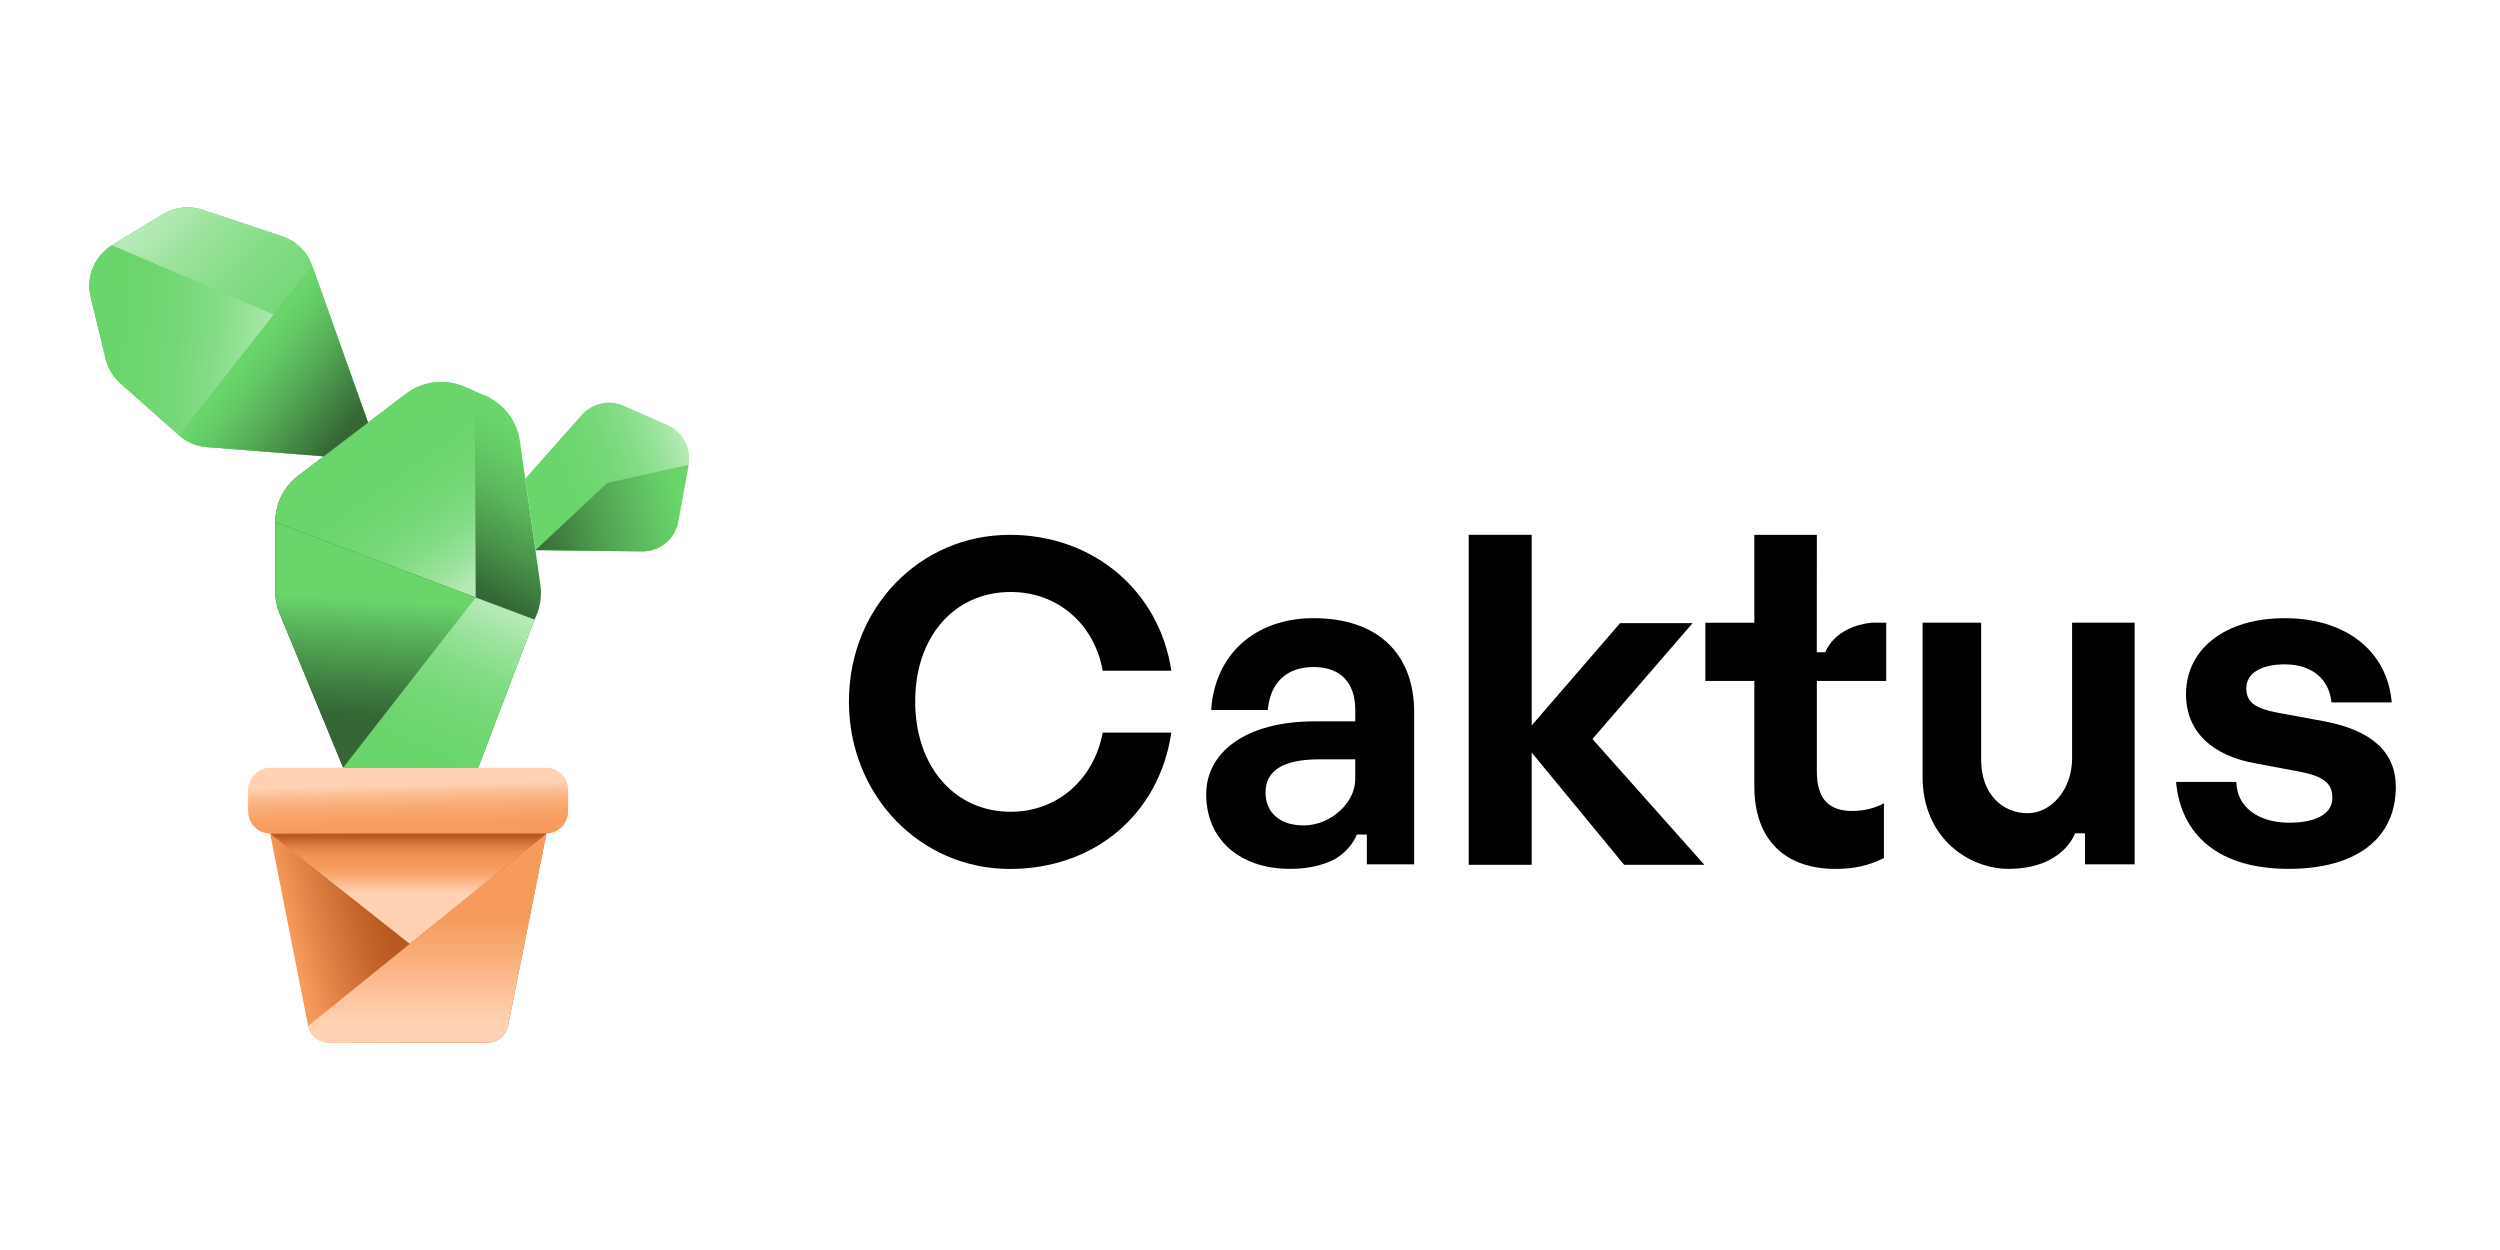 <svg width="168" height="84" viewBox="0 0 168 84" fill="none" xmlns="http://www.w3.org/2000/svg">
<rect width="168" height="84" fill="white"/>
<g clip-path="url(#clip0_2304_11383)">
<path d="M74.105 45.073H78.714C77.902 39.688 73.462 35.941 67.861 35.941C61.797 35.941 57.047 40.858 57.047 47.137C57.047 53.416 61.797 58.393 67.861 58.393C73.558 58.393 77.899 54.718 78.714 49.23H74.104C73.494 52.418 71.024 54.551 67.921 54.551C64.141 54.551 61.5 51.502 61.5 47.136C61.5 42.769 64.141 39.782 67.921 39.782C71.057 39.782 73.527 41.903 74.105 45.073Z" fill="black"/>
<path d="M139.247 41.844H143.449V58.083H140.111V56.001H139.438C139.438 56.001 138.663 58.387 134.954 58.387C132.416 58.387 129.197 56.411 129.197 52.184V41.844H133.134V51.068C133.134 53.349 134.555 54.647 136.261 54.647C137.784 54.647 139.245 53.136 139.245 50.947V41.844H139.247Z" fill="black"/>
<path d="M153.782 58.387C149.154 58.387 146.566 56.167 146.23 52.548H150.28C150.31 54.22 151.741 55.286 153.842 55.286C155.487 55.286 156.735 54.77 156.735 53.614C156.735 52.58 156.065 52.154 154.512 51.851L151.59 51.303C148.667 50.786 146.9 49.175 146.9 46.651C146.9 43.641 149.488 41.542 153.538 41.542C157.588 41.542 160.421 43.702 160.725 47.199H156.675C156.522 45.618 155.335 44.644 153.538 44.644C151.985 44.644 150.95 45.221 150.95 46.256C150.95 47.229 151.62 47.624 153.081 47.898L156.218 48.475C159.385 49.083 160.999 50.544 160.999 52.885C160.999 56.29 158.411 58.389 153.782 58.389V58.387Z" fill="black"/>
<path d="M91.179 56.08H91.852V58.083H95.032V47.866C95.032 43.882 92.535 41.541 88.273 41.541C84.344 41.541 81.634 43.973 81.39 47.713H85.197C85.35 45.889 86.445 44.825 88.273 44.825C90.1 44.825 91.074 45.889 91.074 47.713V48.474H88.364C83.614 48.474 81.056 50.621 81.056 53.37C81.056 56.411 83.308 58.387 86.69 58.387C87.85 58.387 88.842 58.17 89.68 57.748C90.864 57.046 91.179 56.08 91.179 56.08ZM85.044 53.248C85.044 51.789 86.231 51.029 88.637 51.029H91.072V52.397C91.072 53.876 89.49 55.468 87.601 55.468C86.017 55.468 85.043 54.617 85.043 53.248H85.044Z" fill="black"/>
<path d="M126.754 45.758V41.844H125.77C123.224 42.118 122.66 43.832 122.66 43.832H122.088L122.092 35.941H117.89V41.846H114.601V45.76H117.89V52.825C117.89 56.474 119.991 58.39 123.341 58.39C124.589 58.39 125.564 58.178 126.599 57.66V53.98C125.991 54.314 125.259 54.497 124.468 54.497C122.945 54.497 122.092 53.736 122.092 51.85V45.758H126.751H126.754Z" fill="black"/>
<path d="M98.697 58.116V35.94H102.93V48.749L108.868 41.876H113.741L107.011 49.661L114.532 58.114H109.142L102.93 50.572V58.114H98.697V58.116Z" fill="black"/>
<path d="M23.059 51.59L18.792 41.243C18.596 40.768 18.495 40.261 18.495 39.748V35.088C18.495 33.862 19.069 32.705 20.045 31.963L27.267 26.471C28.389 25.616 29.885 25.429 31.184 25.98L32.575 26.568C33.845 27.105 34.74 28.267 34.934 29.631L36.313 39.289C36.429 40.093 36.291 40.914 35.919 41.636L32.133 51.592H23.056L23.059 51.59Z" fill="url(#paint0_linear_2304_11383)"/>
<path d="M18.497 35.088C18.497 33.862 19.071 32.705 20.047 31.963L27.268 26.471C28.391 25.616 29.887 25.429 31.186 25.98L31.905 26.284L31.968 40.15L18.497 35.088Z" fill="url(#paint1_linear_2304_11383)"/>
<path d="M31.968 40.15L30.813 51.59H23.061L18.794 41.243C18.597 40.768 18.497 40.261 18.497 39.747V35.088L31.968 40.15Z" fill="url(#paint2_linear_2304_11383)"/>
<path d="M31.968 40.15L35.922 41.635L32.136 51.59H23.059L31.968 40.15Z" fill="url(#paint3_linear_2304_11383)"/>
<path d="M24.732 28.399L20.967 17.836C20.639 16.914 19.903 16.194 18.972 15.884L13.609 14.098C12.719 13.802 11.743 13.912 10.941 14.4L7.527 16.48C6.346 17.2 5.764 18.599 6.089 19.945L7.098 24.119C7.251 24.751 7.594 25.321 8.081 25.754L12.028 29.25C12.546 29.71 13.2 29.987 13.891 30.042L21.755 30.666L24.733 28.402L24.732 28.399Z" fill="url(#paint4_linear_2304_11383)"/>
<path d="M24.732 28.399L20.967 17.836C20.639 16.914 19.903 16.194 18.972 15.884L13.609 14.098C12.719 13.802 11.743 13.912 10.941 14.4L7.527 16.48C6.346 17.2 5.764 18.599 6.089 19.945L7.098 24.119C7.251 24.751 7.594 25.321 8.081 25.754L12.028 29.25C12.546 29.71 13.2 29.987 13.891 30.042L21.755 30.666L24.733 28.402L24.732 28.399Z" fill="url(#paint5_linear_2304_11383)"/>
<path d="M23.176 29.582L24.733 28.399L20.968 17.836C20.64 16.914 19.904 16.194 18.973 15.884L13.609 14.098C12.719 13.802 11.743 13.912 10.941 14.4L7.527 16.48L18.378 21.139L23.173 29.584L23.176 29.582Z" fill="url(#paint6_linear_2304_11383)"/>
<path d="M12.028 29.249C12.546 29.708 13.2 29.985 13.891 30.041L21.755 30.665L24.733 28.4L20.968 17.837L12.029 29.25L12.028 29.249Z" fill="url(#paint7_linear_2304_11383)"/>
<path d="M35.297 32.162L39.103 27.875C39.806 27.083 40.941 26.836 41.91 27.264L44.864 28.568C45.894 29.023 46.479 30.123 46.276 31.231L45.575 35.061C45.361 36.227 44.337 37.07 43.148 37.056L35.984 36.968L35.297 32.163V32.162Z" fill="url(#paint8_linear_2304_11383)"/>
<path d="M46.276 31.231L45.575 35.061C45.36 36.227 44.337 37.07 43.148 37.056L35.984 36.968L40.807 32.454L46.276 31.231Z" fill="url(#paint9_linear_2304_11383)"/>
<path d="M36.681 51.59H18.172C17.344 51.59 16.673 52.26 16.673 53.087V54.518C16.673 55.344 17.344 56.015 18.172 56.015H36.681C37.508 56.015 38.179 55.344 38.179 54.518V53.087C38.179 52.26 37.508 51.59 36.681 51.59Z" fill="url(#paint10_linear_2304_11383)"/>
<path d="M32.748 70.065H22.097C21.427 70.065 20.848 69.598 20.708 68.944L18.151 56.015H36.712L34.139 68.944C33.998 69.598 33.419 70.065 32.749 70.065H32.748Z" fill="url(#paint11_linear_2304_11383)"/>
<path d="M36.712 56.015L34.139 68.944C33.998 69.598 33.419 70.065 32.749 70.065H22.099C21.428 70.065 20.85 69.598 20.709 68.944L36.714 56.015H36.712Z" fill="url(#paint12_linear_2304_11383)"/>
<path d="M27.535 63.428L18.151 56.015H36.712L27.535 63.428Z" fill="url(#paint13_linear_2304_11383)"/>
</g>
<defs>
<linearGradient id="paint0_linear_2304_11383" x1="35.42" y1="24.998" x2="28.324" y2="37.549" gradientUnits="userSpaceOnUse">
<stop offset="0.25" stop-color="#69D56B"/>
<stop offset="0.37" stop-color="#65CD67"/>
<stop offset="0.55" stop-color="#5BB85C"/>
<stop offset="0.76" stop-color="#4A954B"/>
<stop offset="1" stop-color="#346735"/>
</linearGradient>
<linearGradient id="paint1_linear_2304_11383" x1="31.513" y1="39.46" x2="24.856" y2="30.182" gradientUnits="userSpaceOnUse">
<stop stop-color="#B4EAB5"/>
<stop offset="0.14" stop-color="#9CE39D"/>
<stop offset="0.31" stop-color="#85DD87"/>
<stop offset="0.5" stop-color="#75D877"/>
<stop offset="0.72" stop-color="#6CD56D"/>
<stop offset="1" stop-color="#69D56B"/>
</linearGradient>
<linearGradient id="paint2_linear_2304_11383" x1="25.069" y1="40.342" x2="24.607" y2="48.1" gradientUnits="userSpaceOnUse">
<stop stop-color="#69D56B"/>
<stop offset="0.28" stop-color="#58B25A"/>
<stop offset="0.76" stop-color="#3E7C3F"/>
<stop offset="1" stop-color="#346735"/>
</linearGradient>
<linearGradient id="paint3_linear_2304_11383" x1="32.063" y1="40.532" x2="27.088" y2="52.887" gradientUnits="userSpaceOnUse">
<stop stop-color="#B4EAB5"/>
<stop offset="0.14" stop-color="#9CE39D"/>
<stop offset="0.31" stop-color="#85DD87"/>
<stop offset="0.5" stop-color="#75D877"/>
<stop offset="0.72" stop-color="#6CD56D"/>
<stop offset="1" stop-color="#69D56B"/>
</linearGradient>
<linearGradient id="paint4_linear_2304_11383" x1="22.139" y1="29.657" x2="10.33" y2="17.137" gradientUnits="userSpaceOnUse">
<stop stop-color="#346735"/>
<stop offset="0.07" stop-color="#3C773D"/>
<stop offset="0.25" stop-color="#4C994D"/>
<stop offset="0.43" stop-color="#58B35A"/>
<stop offset="0.61" stop-color="#61C663"/>
<stop offset="0.8" stop-color="#67D169"/>
<stop offset="1" stop-color="#69D56B"/>
</linearGradient>
<linearGradient id="paint5_linear_2304_11383" x1="18.819" y1="22.509" x2="5.37" y2="21.231" gradientUnits="userSpaceOnUse">
<stop stop-color="#B4EAB5"/>
<stop offset="0.14" stop-color="#9CE39D"/>
<stop offset="0.31" stop-color="#85DD87"/>
<stop offset="0.5" stop-color="#75D877"/>
<stop offset="0.72" stop-color="#6CD56D"/>
<stop offset="1" stop-color="#69D56B"/>
</linearGradient>
<linearGradient id="paint6_linear_2304_11383" x1="11.133" y1="13.969" x2="26.147" y2="28.23" gradientUnits="userSpaceOnUse">
<stop stop-color="#B4EAB5"/>
<stop offset="0.14" stop-color="#9CE39D"/>
<stop offset="0.31" stop-color="#85DD87"/>
<stop offset="0.5" stop-color="#75D877"/>
<stop offset="0.72" stop-color="#6CD56D"/>
<stop offset="1" stop-color="#69D56B"/>
</linearGradient>
<linearGradient id="paint7_linear_2304_11383" x1="23.27" y1="28.912" x2="16.263" y2="23.345" gradientUnits="userSpaceOnUse">
<stop stop-color="#346735"/>
<stop offset="0.11" stop-color="#3B763C"/>
<stop offset="0.48" stop-color="#54A955"/>
<stop offset="0.76" stop-color="#63C965"/>
<stop offset="0.92" stop-color="#69D56B"/>
</linearGradient>
<linearGradient id="paint8_linear_2304_11383" x1="46.215" y1="30.55" x2="36.402" y2="34.11" gradientUnits="userSpaceOnUse">
<stop stop-color="#B4EAB5"/>
<stop offset="0.14" stop-color="#9CE39D"/>
<stop offset="0.31" stop-color="#85DD87"/>
<stop offset="0.5" stop-color="#75D877"/>
<stop offset="0.72" stop-color="#6CD56D"/>
<stop offset="1" stop-color="#69D56B"/>
</linearGradient>
<linearGradient id="paint9_linear_2304_11383" x1="35.663" y1="36.164" x2="45.671" y2="33.96" gradientUnits="userSpaceOnUse">
<stop stop-color="#346735"/>
<stop offset="0.46" stop-color="#50A151"/>
<stop offset="0.82" stop-color="#62C664"/>
<stop offset="1" stop-color="#69D56B"/>
</linearGradient>
<linearGradient id="paint10_linear_2304_11383" x1="27.4" y1="52.744" x2="27.491" y2="56.477" gradientUnits="userSpaceOnUse">
<stop stop-color="#FFD2B3"/>
<stop offset="0.02" stop-color="#FECFAE"/>
<stop offset="0.18" stop-color="#FBBC90"/>
<stop offset="0.35" stop-color="#F9AD79"/>
<stop offset="0.54" stop-color="#F8A368"/>
<stop offset="0.74" stop-color="#F79C5F"/>
<stop offset="1" stop-color="#F79B5C"/>
</linearGradient>
<linearGradient id="paint11_linear_2304_11383" x1="27.842" y1="62.439" x2="19.958" y2="64.504" gradientUnits="userSpaceOnUse">
<stop offset="0.19" stop-color="#B75920"/>
<stop offset="0.4" stop-color="#C3652B"/>
<stop offset="0.8" stop-color="#E38649"/>
<stop offset="1" stop-color="#F79B5C"/>
</linearGradient>
<linearGradient id="paint12_linear_2304_11383" x1="28.71" y1="59.254" x2="28.71" y2="68.636" gradientUnits="userSpaceOnUse">
<stop offset="0.26" stop-color="#F79B5C"/>
<stop offset="0.56" stop-color="#FAAF7D"/>
<stop offset="1" stop-color="#FFD2B3"/>
</linearGradient>
<linearGradient id="paint13_linear_2304_11383" x1="27.431" y1="56.179" x2="27.431" y2="60.028" gradientUnits="userSpaceOnUse">
<stop stop-color="#B75920"/>
<stop offset="0.03" stop-color="#BF6127"/>
<stop offset="0.15" stop-color="#D77A3E"/>
<stop offset="0.27" stop-color="#E98C4F"/>
<stop offset="0.39" stop-color="#F39758"/>
<stop offset="0.54" stop-color="#F79B5C"/>
<stop offset="0.7" stop-color="#F9AB76"/>
<stop offset="1" stop-color="#FFD2B3"/>
</linearGradient>
<clipPath id="clip0_2304_11383">
<rect width="155" height="56.13" fill="white" transform="translate(6 13.935)"/>
</clipPath>
</defs>
</svg>
